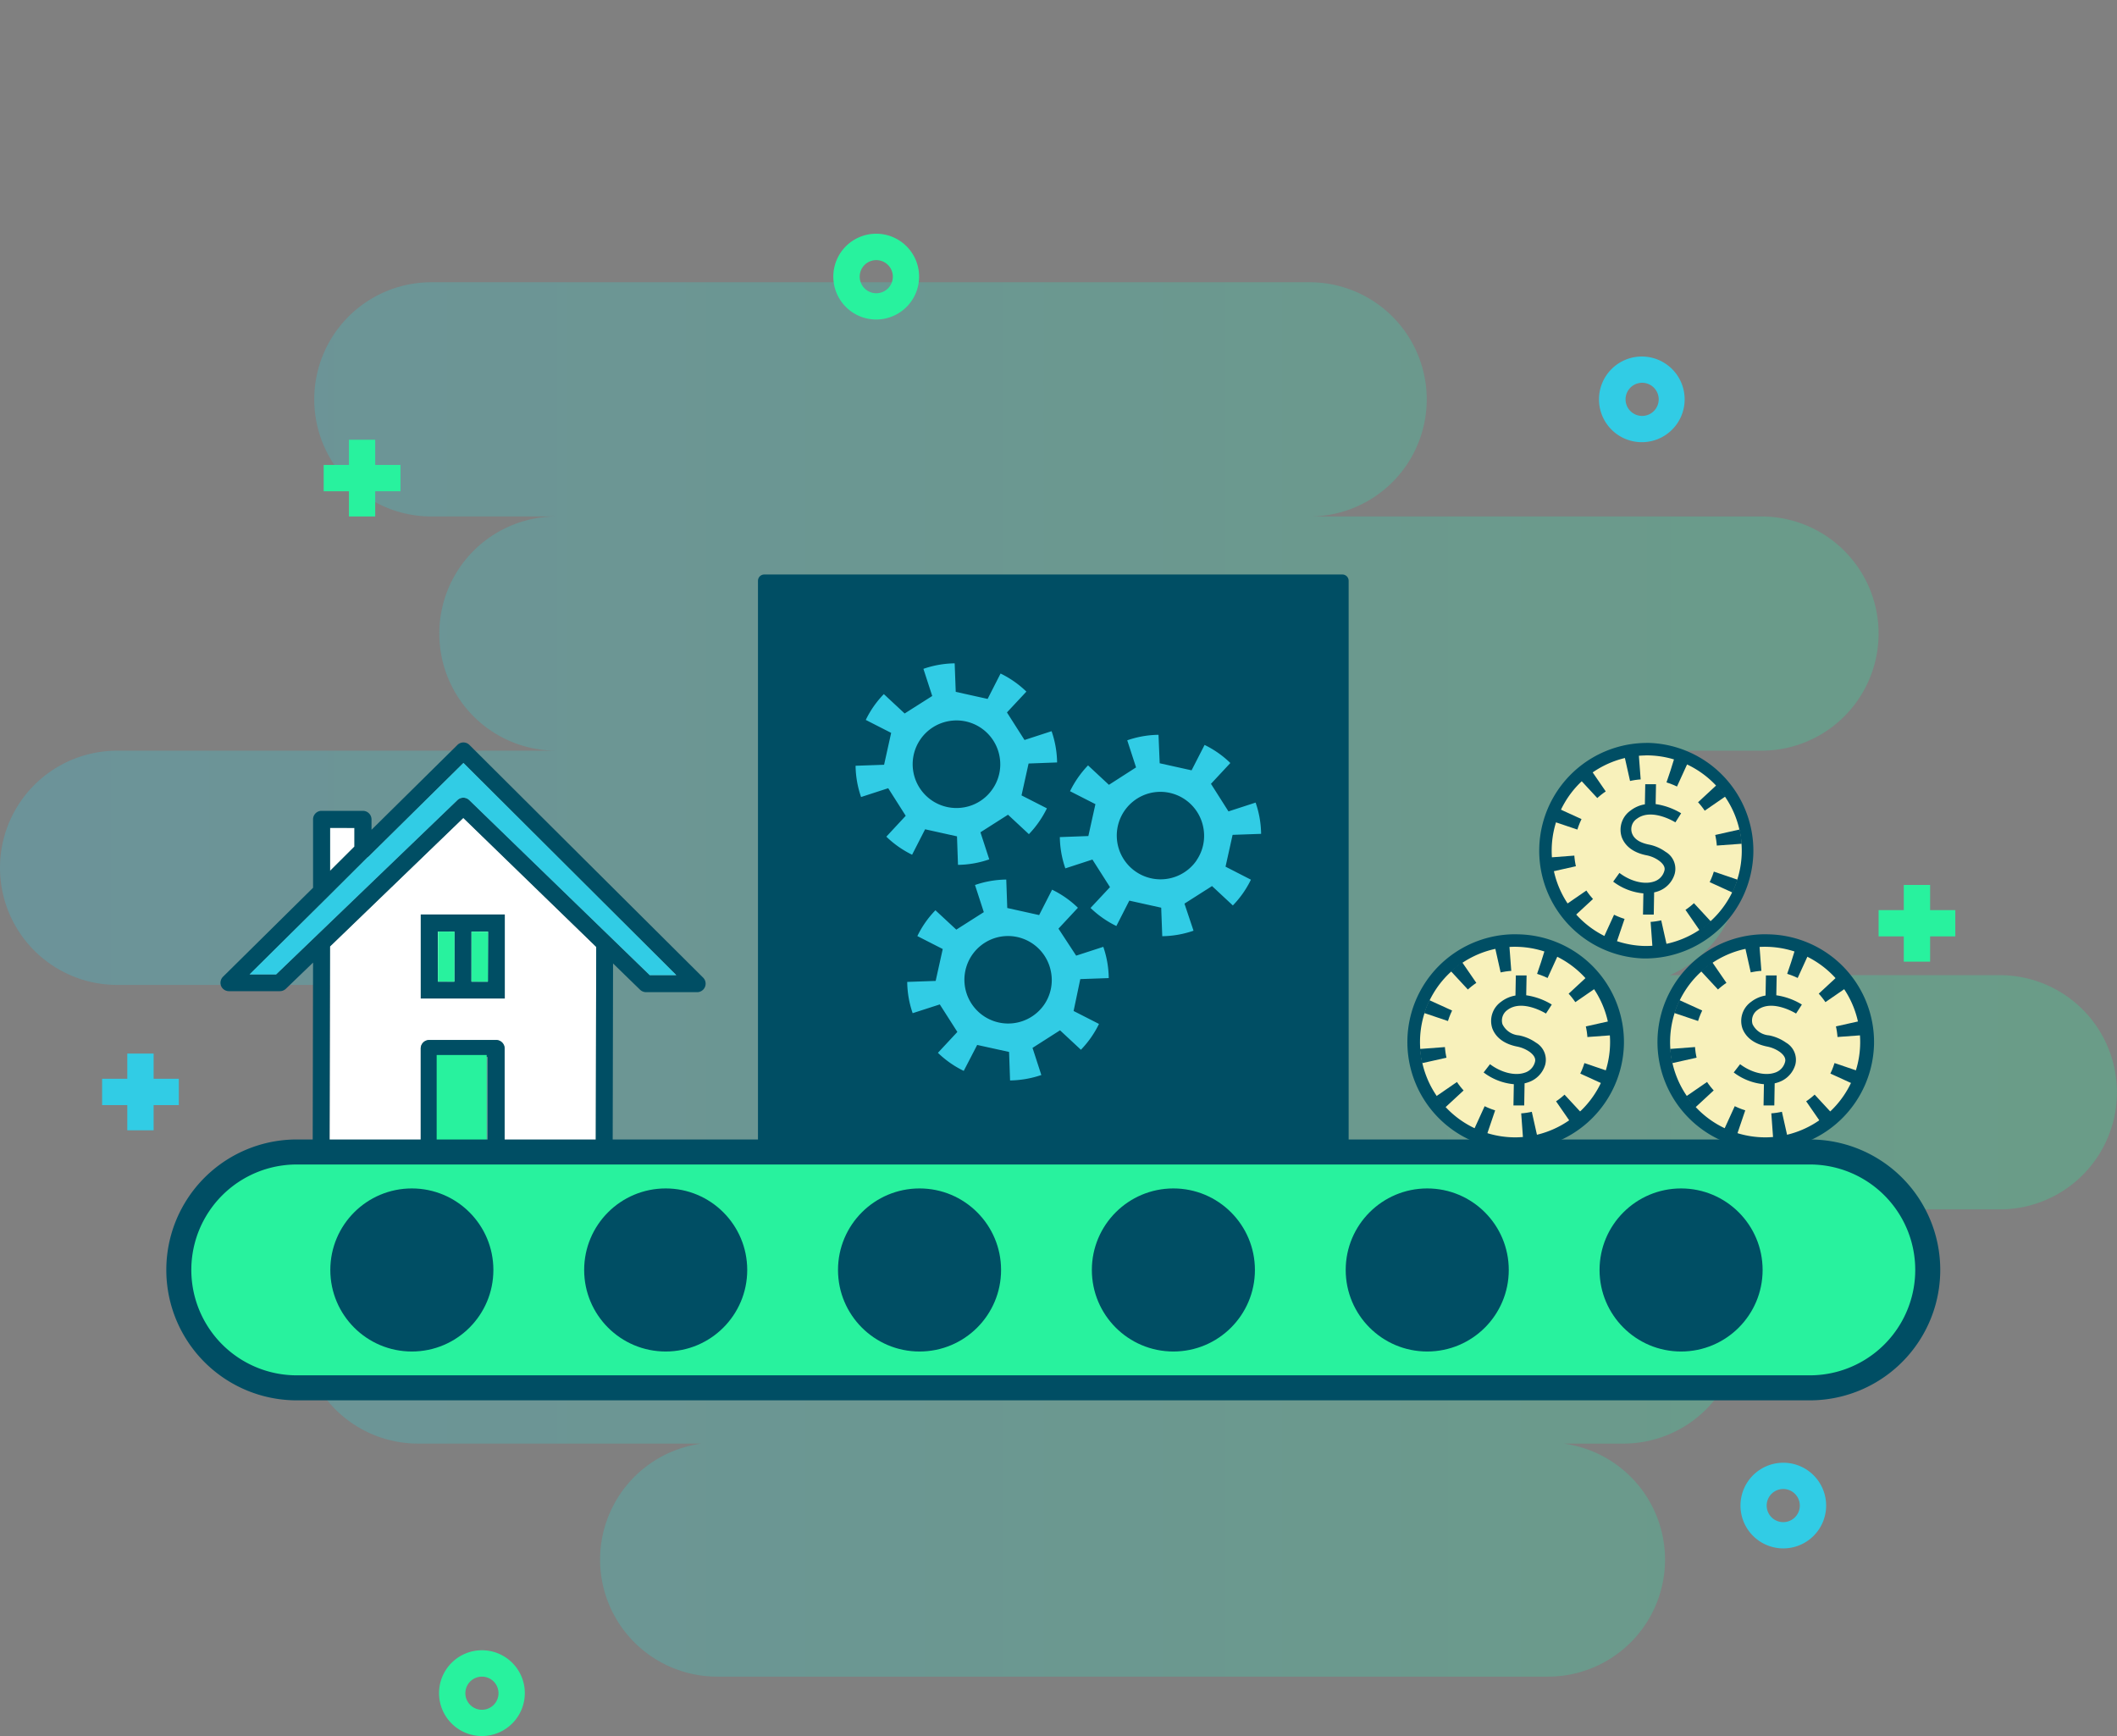 <svg id="Layer_1" data-name="Layer 1" xmlns="http://www.w3.org/2000/svg" xmlns:xlink="http://www.w3.org/1999/xlink" viewBox="0 0 338.59 277.65"><rect x="0" y="0" width="338.59" height="277.65" fill="#808080" stroke="none"/><defs><style>.cls-1{opacity:0.25;fill:url(#New_Gradient_Swatch_1);}.cls-2{fill:#31cce5;}.cls-10,.cls-3{fill:#28f29e;}.cls-11,.cls-4,.cls-9{fill:none;}.cls-4{stroke:#000;}.cls-10,.cls-4,.cls-9{stroke-miterlimit:10;}.cls-5,.cls-7{fill:#004e64;}.cls-10,.cls-5,.cls-9{stroke:#004e64;}.cls-5{stroke-linejoin:round;stroke-width:2px;}.cls-6{fill:#fff;}.cls-8{fill:#f8f1bb;}.cls-10,.cls-9{stroke-width:4px;}.cls-9{stroke-dasharray:2.01 5.02;}</style><linearGradient id="New_Gradient_Swatch_1" x1="5.71" y1="124.12" x2="344.29" y2="124.12" gradientUnits="userSpaceOnUse"><stop offset="0" stop-color="#31cce5"/><stop offset="1" stop-color="#28f29e"/></linearGradient></defs><title>HighCoversion</title><path class="cls-1" d="M325.56,123.44H272.79a18.72,18.72,0,0,0-7.44-35.9h22.09a18.73,18.73,0,0,0,0-37.46H215.17a18.73,18.73,0,1,0,0-37.46H74.7a18.73,18.73,0,0,0,0,37.46h20a18.73,18.73,0,0,0,0,37.46H24.44a18.73,18.73,0,0,0,0,37.46H87.23a18.72,18.72,0,0,0,7.44,35.9H72.58a18.73,18.73,0,1,0,0,37.46h45.31a18.72,18.72,0,0,0,2.5,37.27H253.32a18.72,18.72,0,0,0,2.49-37.27h9.54a18.73,18.73,0,0,0,0-37.46h60.21a18.73,18.73,0,1,0,0-37.46Z" transform="translate(-5.71 32.52)"/><path class="cls-2" d="M268.3,38.2a6.85,6.85,0,1,1,6.85-6.85A6.85,6.85,0,0,1,268.3,38.2Zm0-9.5A2.65,2.65,0,1,0,271,31.35,2.65,2.65,0,0,0,268.3,28.7Z" transform="translate(-5.71 32.52)"/><path class="cls-2" d="M290.93,215.12a6.85,6.85,0,1,1,6.85-6.85A6.85,6.85,0,0,1,290.93,215.12Zm0-9.5a2.65,2.65,0,1,0,2.64,2.65A2.65,2.65,0,0,0,290.93,205.62Z" transform="translate(-5.71 32.52)"/><path class="cls-3" d="M82.8,245.13a6.86,6.86,0,1,1,6.85-6.85A6.87,6.87,0,0,1,82.8,245.13Zm0-9.5a2.65,2.65,0,1,0,2.64,2.65A2.65,2.65,0,0,0,82.8,235.63Z" transform="translate(-5.71 32.52)"/><path class="cls-3" d="M145.86,18.58a6.86,6.86,0,1,1,6.85-6.86A6.86,6.86,0,0,1,145.86,18.58Zm0-9.5a2.65,2.65,0,1,0,2.65,2.64A2.65,2.65,0,0,0,145.86,9.08Z" transform="translate(-5.71 32.52)"/><polygon class="cls-3" points="312.73 145.56 308.7 145.56 308.7 141.53 304.49 141.53 304.49 145.56 300.46 145.56 300.46 149.76 304.49 149.76 304.49 153.8 308.7 153.8 308.7 149.76 312.73 149.76 312.73 145.56"/><polygon class="cls-3" points="64.05 74.36 60.01 74.36 60.01 70.33 55.81 70.33 55.81 74.36 51.77 74.36 51.77 78.57 55.81 78.57 55.81 82.6 60.01 82.6 60.01 78.57 64.05 78.57 64.05 74.36"/><polygon class="cls-2" points="28.6 172.53 24.57 172.53 24.57 168.5 20.36 168.5 20.36 172.53 16.33 172.53 16.33 176.74 20.36 176.74 20.36 180.77 24.57 180.77 24.57 176.74 28.6 176.74 28.6 172.53"/><path class="cls-4" d="M-145.5-78.5" transform="translate(-5.71 32.52)"/><path class="cls-4" d="M-150-65.5" transform="translate(-5.71 32.52)"/><rect class="cls-5" x="122.23" y="92.88" width="92.47" height="92.47"/><path class="cls-6" d="M101,150.21l-14.58,0,0-15a1.36,1.36,0,0,0-1.36-1.37l-10.72,0A1.36,1.36,0,0,0,73,135.13l0,15-14.58,0,.07-31.28L79.81,98.29l21.26,20.63Z" transform="translate(-5.71 32.52)"/><polygon class="cls-6" points="56.69 132.41 56.69 135.37 52.78 139.26 52.79 132.4 56.69 132.41"/><path class="cls-7" d="M42.31,126l8.12,0a1.41,1.41,0,0,0,1-.38l4.35-4.19-.06,30A1.36,1.36,0,0,0,57,152.84l45.33.09a1.36,1.36,0,0,0,1.37-1.36l.06-30,4.33,4.21a1.41,1.41,0,0,0,.95.38l8.12,0a1.36,1.36,0,0,0,1-2.33L99.42,105.18,80.79,86.62a1.36,1.36,0,0,0-1.92,0L65.13,100.19V98.53a1.38,1.38,0,0,0-1.36-1.37H57.14a1.36,1.36,0,0,0-1.36,1.36l0,10.94-14.4,14.23a1.38,1.38,0,0,0-.31,1.48A1.36,1.36,0,0,0,42.31,126ZM83.7,150.17l-8,0,0-13.65,8,0Zm17.3,0-14.58,0,0-15a1.36,1.36,0,0,0-1.36-1.37l-10.72,0A1.36,1.36,0,0,0,73,135.13l0,15-14.58,0,.07-31.28L79.81,98.29l21.26,20.63ZM62.4,99.89v3l-3.9,3.89V99.88ZM58.07,111h0l6.4-6.38a1.3,1.3,0,0,0,.23-.18L79.83,89.5l34.05,33.94h-4.25l-28.87-28a1.36,1.36,0,0,0-1.89,0l-29,27.88H45.63Z" transform="translate(-5.71 32.52)"/><path class="cls-7" d="M73,127.18l13.45,0,0-13.45-13.45,0Zm10.73-2.7H81.12v-8h2.64Zm-8-8h2.64l0,8H75.75Z" transform="translate(-5.71 32.52)"/><path class="cls-2" d="M58.07,111h0l6.4-6.38a1.3,1.3,0,0,0,.23-.18L79.83,89.5l34.05,33.94h-4.25l-28.87-28a1.36,1.36,0,0,0-1.89,0l-29,27.88H45.63Z" transform="translate(-5.71 32.52)"/><rect class="cls-3" x="72.89" y="139.34" width="13.65" height="8" transform="matrix(0, -1, 1, 0, -69.5, 255.27)"/><rect class="cls-3" x="78.44" y="119.16" width="8" height="2.64" transform="translate(-43.92 235.19) rotate(-89.88)"/><rect class="cls-3" x="73.08" y="119.15" width="8" height="2.64" transform="translate(-49.26 229.82) rotate(-89.88)"/><path class="cls-8" d="M247.91,150.39a16.24,16.24,0,0,1,.29-32.47h.31a16.25,16.25,0,0,1,15.93,16.53,16.31,16.31,0,0,1-16.23,15.94Z" transform="translate(-5.71 32.52)"/><path class="cls-7" d="M248.2,118.91h.29a15.24,15.24,0,0,1-.28,30.47h-.28a15.24,15.24,0,0,1,.27-30.48m0-2h0a17.24,17.24,0,0,0-.31,34.48h.32a17.32,17.32,0,0,0,17.23-16.92,17.24,17.24,0,0,0-16.92-17.55Z" transform="translate(-5.71 32.52)"/><path class="cls-7" d="M246.82,129c2.38-1.78,6.11.56,6.15.58l.93-1.44a10.74,10.74,0,0,0-4.09-1.48l.06-3.18-1.72,0-.06,3.22a5.14,5.14,0,0,0-2.3,1,3.75,3.75,0,0,0-1.4,4.25c.37,1,1.35,2.37,3.91,2.9a5.3,5.3,0,0,1,2.06.86c1.09.81.9,1.44.84,1.65a2.43,2.43,0,0,1-1.66,1.69c-1.53.51-3.69,0-5.52-1.37L243,139a9.32,9.32,0,0,0,4.83,1.88l-.06,3.4,1.72,0,.06-3.54a4.61,4.61,0,0,0,.53-.15,4.2,4.2,0,0,0,2.77-2.83,3.17,3.17,0,0,0-1.47-3.52,7.13,7.13,0,0,0-2.73-1.17,3.19,3.19,0,0,1-2.64-1.79A2.06,2.06,0,0,1,246.82,129Z" transform="translate(-5.71 32.52)"/><circle class="cls-9" cx="248.21" cy="134.15" r="13.42" transform="translate(40.67 363.83) rotate(-72.72)"/><path class="cls-8" d="M287.91,150.39a16.24,16.24,0,0,1,.29-32.47h.31a16.25,16.25,0,0,1,15.93,16.53,16.31,16.31,0,0,1-16.23,15.94Z" transform="translate(-5.71 32.52)"/><path class="cls-7" d="M288.2,118.91h.29a15.24,15.24,0,0,1-.28,30.47h-.28a15.24,15.24,0,0,1,.27-30.48m0-2h0a17.24,17.24,0,0,0-.31,34.48h.32a17.32,17.32,0,0,0,17.23-16.92,17.24,17.24,0,0,0-16.92-17.55Z" transform="translate(-5.71 32.52)"/><path class="cls-7" d="M286.82,129c2.38-1.78,6.11.56,6.15.58l.93-1.44a10.74,10.74,0,0,0-4.09-1.48l.06-3.18-1.72,0-.06,3.22a5.14,5.14,0,0,0-2.3,1,3.75,3.75,0,0,0-1.4,4.25c.37,1,1.35,2.37,3.91,2.9a5.3,5.3,0,0,1,2.06.86c1.09.81.9,1.44.84,1.65a2.43,2.43,0,0,1-1.66,1.69c-1.53.51-3.69,0-5.52-1.37L283,139a9.32,9.32,0,0,0,4.83,1.88l-.06,3.4,1.72,0,.06-3.54a4.61,4.61,0,0,0,.53-.15,4.2,4.2,0,0,0,2.77-2.83,3.17,3.17,0,0,0-1.47-3.52,7.13,7.13,0,0,0-2.73-1.17,3.19,3.19,0,0,1-2.64-1.79A2.06,2.06,0,0,1,286.82,129Z" transform="translate(-5.71 32.52)"/><circle class="cls-9" cx="288.21" cy="134.15" r="13.42" transform="translate(68.79 402.02) rotate(-72.72)"/><path class="cls-8" d="M268.61,119.76a16.24,16.24,0,0,1,.29-32.47h.3a16.27,16.27,0,0,1,15.94,16.54,16.31,16.31,0,0,1-16.23,15.94Z" transform="translate(-5.71 32.52)"/><path class="cls-7" d="M268.9,88.29h.28a15.24,15.24,0,0,1-.27,30.48h-.29a15.24,15.24,0,0,1,.28-30.47m0-2h0a17.24,17.24,0,0,0-.31,34.47h.32a17.32,17.32,0,0,0,17.23-16.92,17.26,17.26,0,0,0-16.92-17.56Z" transform="translate(-5.71 32.52)"/><path class="cls-7" d="M267.52,98.42c2.38-1.78,6.11.56,6.15.58l.92-1.45a11,11,0,0,0-4.08-1.47l.06-3.18-1.72,0-.06,3.22a5.09,5.09,0,0,0-2.3,1,3.75,3.75,0,0,0-1.4,4.25c.37,1,1.34,2.36,3.91,2.89a5.05,5.05,0,0,1,2.05.87c1.1.81.91,1.44.85,1.64a2.46,2.46,0,0,1-1.67,1.7c-1.52.51-3.69,0-5.51-1.38l-1,1.39a9.37,9.37,0,0,0,4.83,1.88l-.06,3.39,1.72,0,.06-3.55a4.58,4.58,0,0,0,.53-.14,4.19,4.19,0,0,0,2.76-2.83,3.14,3.14,0,0,0-1.47-3.52,6.72,6.72,0,0,0-2.73-1.17c-1.43-.3-2.31-.9-2.63-1.79A2,2,0,0,1,267.52,98.42Z" transform="translate(-5.71 32.52)"/><circle class="cls-9" cx="268.9" cy="103.53" r="13.42" transform="translate(84.46 362.06) rotate(-72.72)"/><path class="cls-10" d="M295.17,151.72h-242a18.86,18.86,0,0,0,0,37.72h242a18.86,18.86,0,0,0,0-37.72Z" transform="translate(-5.71 32.52)"/><circle class="cls-7" cx="65.87" cy="203.11" r="13.04"/><circle class="cls-7" cx="106.47" cy="203.11" r="13.04"/><circle class="cls-7" cx="147.07" cy="203.11" r="13.04"/><circle class="cls-7" cx="187.67" cy="203.11" r="13.04"/><circle class="cls-7" cx="228.27" cy="203.11" r="13.04"/><circle class="cls-7" cx="268.87" cy="203.11" r="13.04"/><g id="Arrow_26" data-name="Arrow 26"><rect class="cls-11" x="150.32" width="45.72" height="26.28"/></g><path class="cls-2" d="M178.49,124.07l4.55-.16a15.84,15.84,0,0,0-.87-5l-4.34,1.41L175,116l3.11-3.34a15.84,15.84,0,0,0-4.13-2.89l-2.07,4.06-5.1-1.13-.16-4.55a15.89,15.89,0,0,0-5,.87l1.41,4.34-4.4,2.8-3.34-3.1a15.84,15.84,0,0,0-2.89,4.13l4.06,2.07-1.13,5.1-4.55.16a15.77,15.77,0,0,0,.87,5l4.34-1.4,2.81,4.4-3.11,3.34a15.84,15.84,0,0,0,4.13,2.89L162,134.6l5.1,1.12.16,4.56a16.18,16.18,0,0,0,5-.87l-1.41-4.34,4.4-2.81,3.34,3.11a15.84,15.84,0,0,0,2.89-4.13l-4.06-2.07Zm-5.8,4.12a7,7,0,1,1-7-10.9,7.49,7.49,0,0,1,1.23-.11,7,7,0,0,1,6.89,5.78A6.93,6.93,0,0,1,172.69,128.19Z" transform="translate(-5.71 32.52)"/><path class="cls-2" d="M202.85,101l4.56-.16a15.79,15.79,0,0,0-.88-5l-4.34,1.41-2.8-4.41,3.1-3.33a15.79,15.79,0,0,0-4.12-2.89l-2.08,4.06-5.1-1.13L191,85a15.79,15.79,0,0,0-5,.88l1.41,4.33L183.07,93l-3.34-3.11a16.22,16.22,0,0,0-2.88,4.13l4.06,2.07-1.13,5.1-4.56.17a15.84,15.84,0,0,0,.88,5l4.33-1.41,2.81,4.41-3.11,3.33a16,16,0,0,0,4.13,2.89l2.07-4.06,5.1,1.13.17,4.56a15.84,15.84,0,0,0,5-.88L195.15,112l4.41-2.81,3.33,3.1a15.79,15.79,0,0,0,2.89-4.12l-4.06-2.08Zm-5.79,4.13a7,7,0,1,1-7-10.9,7.3,7.3,0,0,1,1.23-.11,7,7,0,0,1,6.89,5.78A6.93,6.93,0,0,1,197.06,105.11Z" transform="translate(-5.71 32.52)"/><path class="cls-2" d="M170.22,89.59l4.56-.17a15.84,15.84,0,0,0-.88-5l-4.33,1.41-2.81-4.41,3.11-3.33a16,16,0,0,0-4.13-2.89l-2.07,4.06-5.1-1.13-.17-4.56a15.84,15.84,0,0,0-5,.88l1.41,4.34-4.41,2.8-3.33-3.1a15.67,15.67,0,0,0-2.89,4.13l4.06,2.07-1.13,5.1-4.56.16a15.79,15.79,0,0,0,.88,5l4.34-1.41,2.8,4.41-3.1,3.34a16,16,0,0,0,4.12,2.89l2.08-4.07,5.1,1.13.16,4.56a15.79,15.79,0,0,0,5-.88l-1.41-4.33,4.41-2.81,3.34,3.11a16.22,16.22,0,0,0,2.88-4.13l-4.06-2.07Zm-5.79,4.12a6.93,6.93,0,0,1-4.52,2.89,7,7,0,0,1-8.12-5.67,7,7,0,0,1,5.67-8.12,7.3,7.3,0,0,1,1.23-.11,7,7,0,0,1,6.89,5.78A6.93,6.93,0,0,1,164.43,93.71Z" transform="translate(-5.71 32.52)"/></svg>